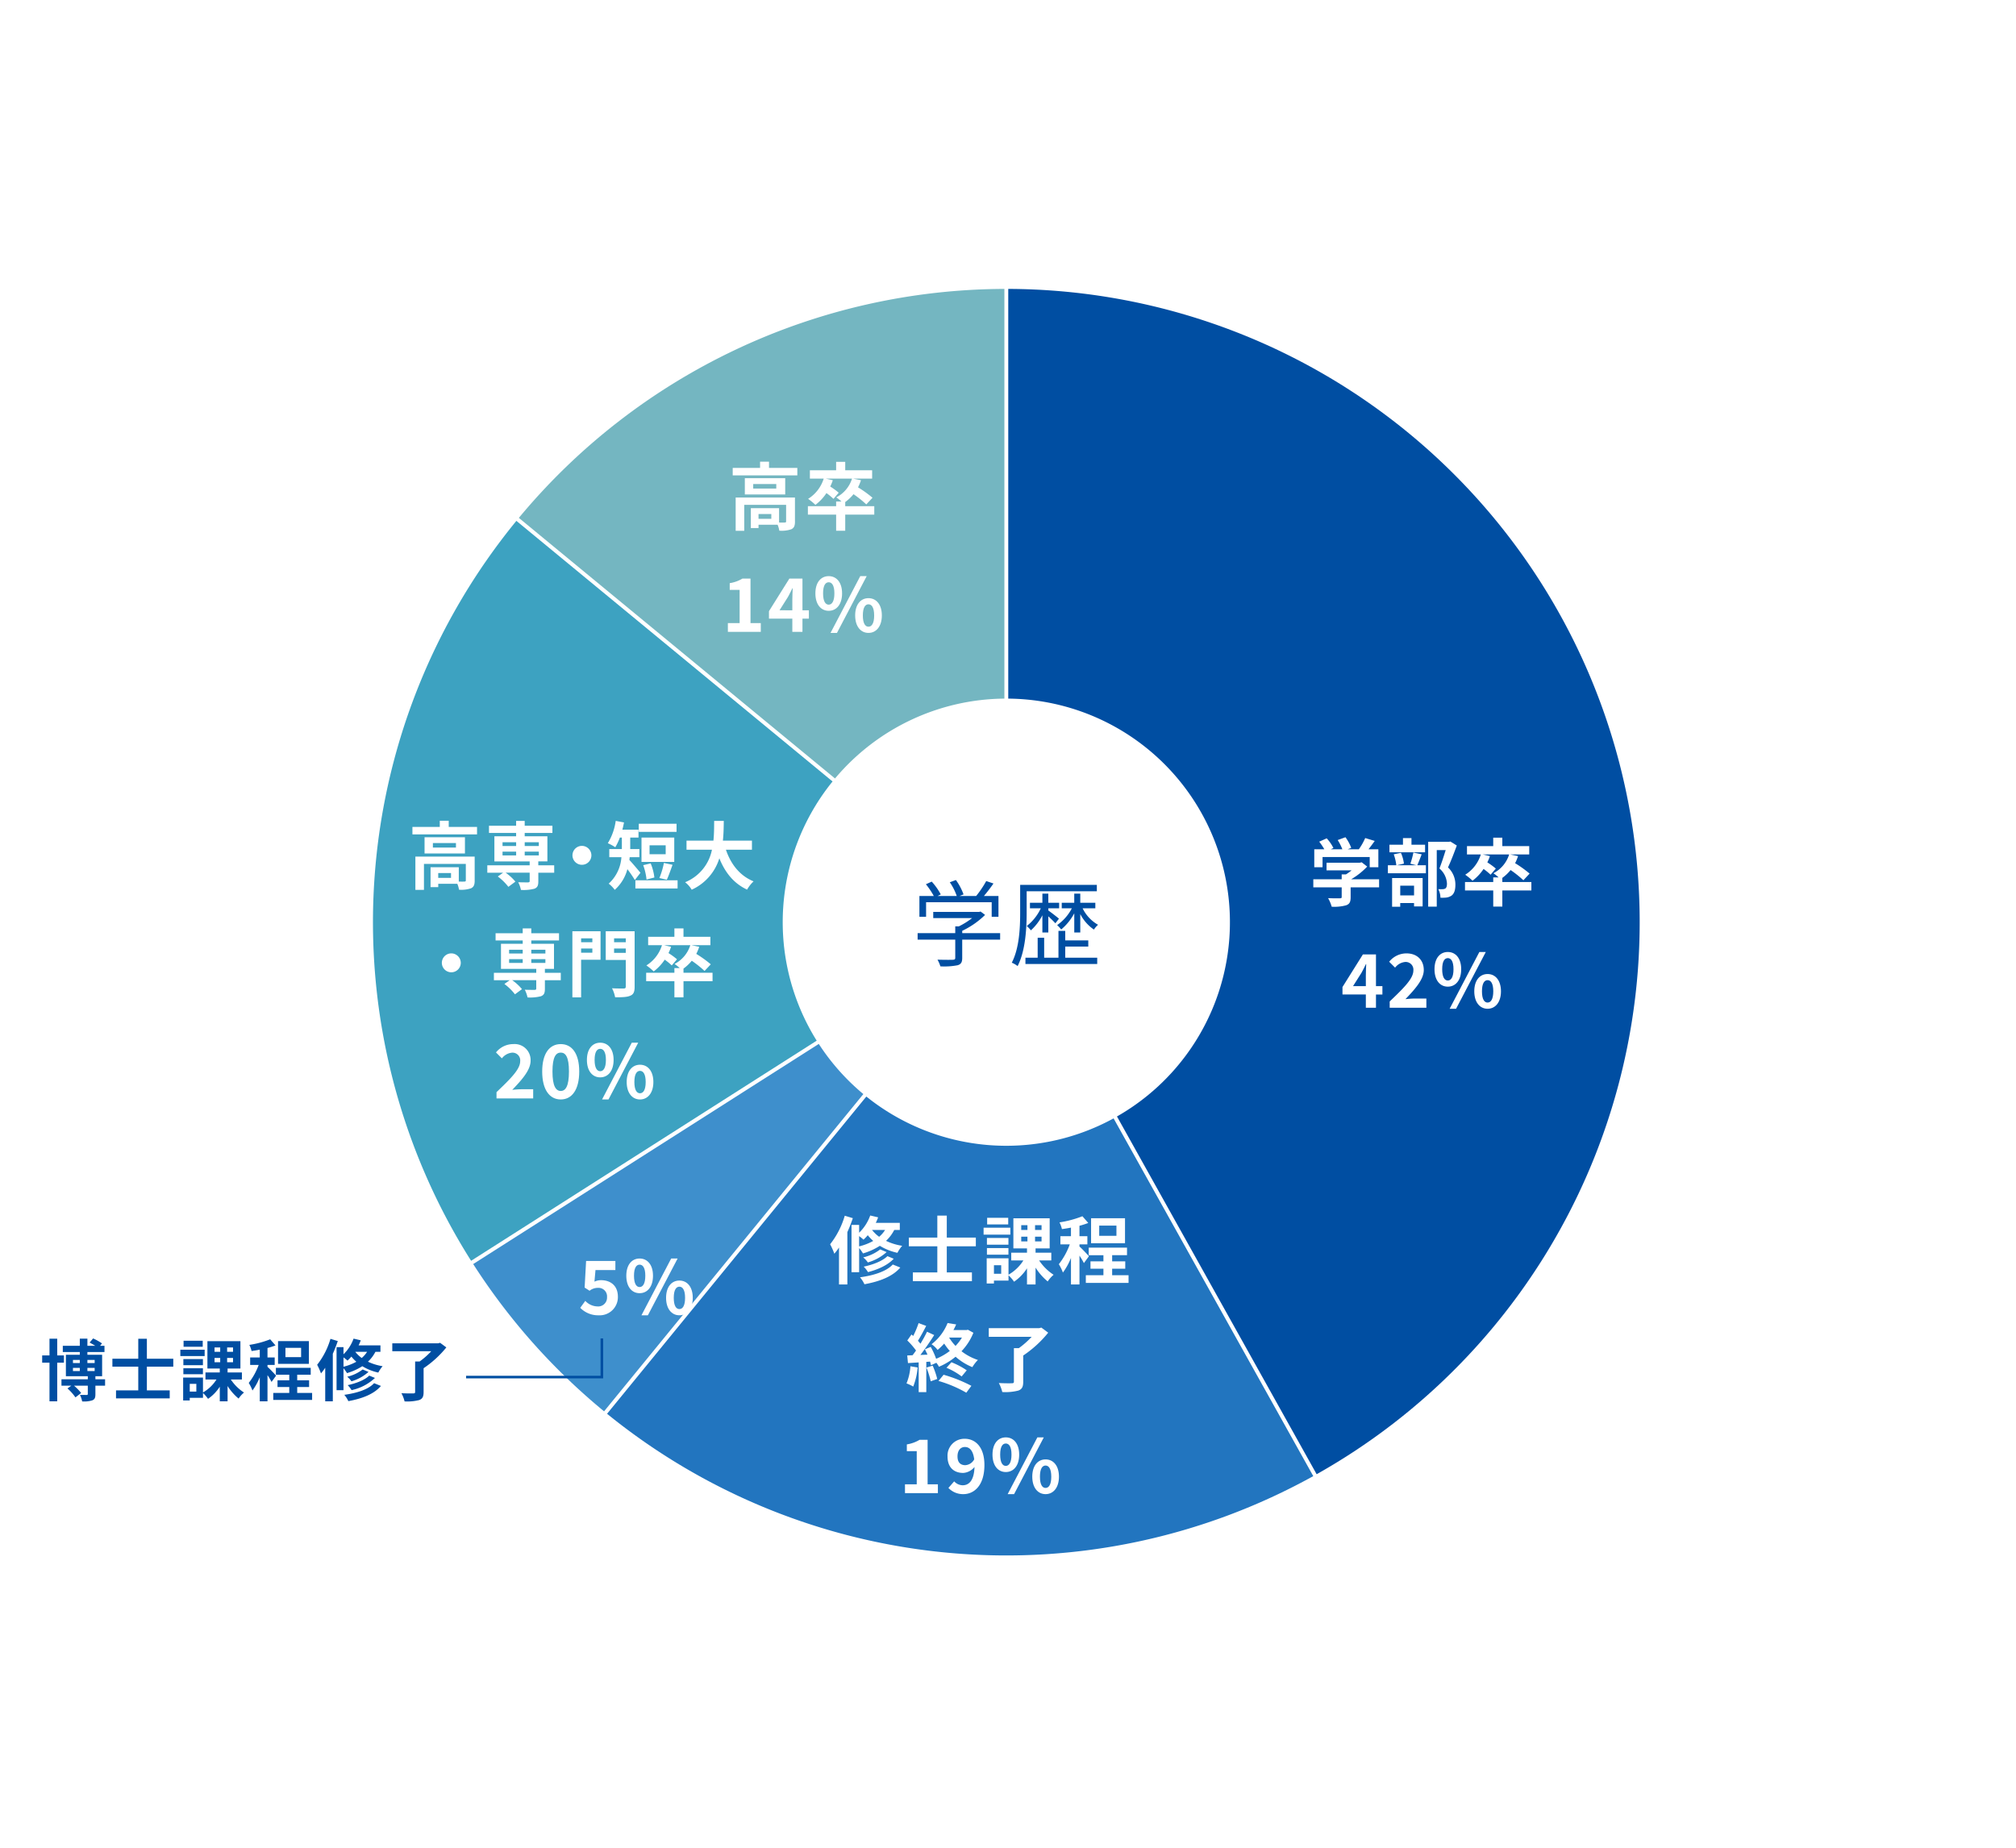 <svg id="レイヤー_1" data-name="レイヤー 1" xmlns="http://www.w3.org/2000/svg" width="600" height="550" viewBox="0 0 600 550">
  <g id="グループ_210" data-name="グループ 210">
    <rect id="長方形_48" data-name="長方形 48" width="600" height="550" fill="#fff"/>
    <g id="Ring_Chart15" data-name="Ring Chart15" transform="translate(-0.008 -0.001)">
      <path id="パス_1238" data-name="パス 1238" d="M.576-188.5A188.5,188.5,0,0,1,182.428-47.457a188.5,188.5,0,0,1-90.07,211.78L32.932,57.831A66.55,66.55,0,0,0,64.406-16.755,66.55,66.55,0,0,0,.576-66.548Z" transform="translate(299.509 274.5)" fill="#004ea2"/>
      <path id="パス_1239" data-name="パス 1239" d="M91.352,164.885A188.5,188.5,0,0,1-118.827,146.33L-41.662,51.9a66.55,66.55,0,0,0,73.587,6.5Z" transform="translate(299.509 274.5)" fill="#2275bf"/>
      <path id="パス_1240" data-name="パス 1240" d="M-119.719,145.6a188.5,188.5,0,0,1-38.952-43.837L-55.817,36.241A66.55,66.55,0,0,0-42.554,51.167Z" transform="translate(299.509 274.5)" fill="#3e8fcc"/>
      <path id="パス_1241" data-name="パス 1241" d="M-159.29,100.792a188.5,188.5,0,0,1,13.475-220.25l94.1,77.572a66.55,66.55,0,0,0-4.72,77.155Z" transform="translate(299.509 274.5)" fill="#3da2c1"/>
      <path id="パス_1242" data-name="パス 1242" d="M-145.082-120.347A188.5,188.5,0,0,1-.576-188.5V-66.548A66.55,66.55,0,0,0-50.983-42.775Z" transform="translate(299.509 274.5)" fill="#74b6c1"/>
    </g>
    <g id="グループ_206" data-name="グループ 206" transform="translate(-0.299 -0.322)">
      <circle id="楕円形_15" data-name="楕円形 15" cx="66" cy="66" r="66" transform="translate(234 209)" fill="#fff"/>
      <g id="グループ_200" data-name="グループ 200">
        <path id="パス_1184" data-name="パス 1184" d="M297.956,280.017H286.672v5.46c0,1.232-.336,1.848-1.344,2.156a20.821,20.821,0,0,1-5.152.336,8.93,8.93,0,0,0-.867-1.988c2.128.056,4.031.056,4.564.028.588-.028.728-.168.728-.588v-5.4H273.4v-1.932h11.2v-2.016h1.063a23.416,23.416,0,0,0,3.948-2.464H278.049v-1.848h13.664l.42-.112,1.344,1.008a25.013,25.013,0,0,1-6.8,4.732v.7h11.284Zm-22.036-6.8h-1.987v-6.188h4.284a23.2,23.2,0,0,0-2.353-3.5l1.736-.784a18.789,18.789,0,0,1,2.688,3.808l-.953.476h5.713a16.557,16.557,0,0,0-2.072-4.088l1.82-.672a17.3,17.3,0,0,1,2.268,4.284l-1.2.476h4.956a30.223,30.223,0,0,0,3-4.452l2.156.728c-.869,1.26-1.9,2.6-2.856,3.724h4.34v6.188h-2.016v-4.34H275.92Z" fill="#004ea2"/>
        <path id="パス_1185" data-name="パス 1185" d="M305.852,271.953c0,4.62-.336,11.34-2.688,15.932a7.42,7.42,0,0,0-1.735-1.008c2.269-4.4,2.491-10.528,2.491-14.924v-8.232h22.82v1.9H305.852Zm11.479,13.44h9.521v1.876H305.488v-1.876h3.641v-5.936h1.932v5.936h4.256v-7.98h2.016v2.828h6.86v1.848h-6.86v3.3Zm-6.8-7.5v-5.124a15.829,15.829,0,0,1-3.416,4.48,8.937,8.937,0,0,0-1.231-1.288,14.347,14.347,0,0,0,4.172-5.264h-3.221v-1.652h3.7v-2.716h1.765v2.716h3.22v1.652h-3.22v.644c.783.532,2.688,2.016,3.164,2.436l-1.064,1.372c-.42-.476-1.316-1.344-2.1-2.072v4.816Zm9.492,0v-5.712a16.38,16.38,0,0,1-3.892,4.816,10.57,10.57,0,0,0-1.205-1.316,13.692,13.692,0,0,0,4.369-4.984h-3v-1.652h3.724v-2.716h1.792v2.716h4.48v1.652h-3.78a11.312,11.312,0,0,0,4.592,4.9,6.634,6.634,0,0,0-1.231,1.428,12.433,12.433,0,0,1-4.061-4.62v5.488Z" fill="#004ea2"/>
      </g>
      <g id="グループ_201" data-name="グループ 201">
        <path id="パス_1186" data-name="パス 1186" d="M410.748,264.454h-8.472v2.926c0,1.364-.286,2.046-1.364,2.42a13.339,13.339,0,0,1-4.269.418,11.642,11.642,0,0,0-1.078-2.553c1.408.066,3.037.066,3.477.044.462,0,.572-.088.572-.4v-2.86h-8.449v-2.4h8.449V260.6h1.254a14.9,14.9,0,0,0,1.694-1.21H395.1v-2.267h9.88l.571-.132,1.65,1.276a21.3,21.3,0,0,1-4.774,3.784h8.317Zm-16.833-5.985h-2.464v-5.347h2.992a18.43,18.43,0,0,0-1.519-2.267l2.223-.99a11.955,11.955,0,0,1,2,2.882l-.792.374h3.455a15.379,15.379,0,0,0-1.387-2.75l2.311-.836a12.9,12.9,0,0,1,1.717,3.168l-1.057.418h3.322a18.364,18.364,0,0,0,1.893-3.345l2.838.858c-.594.836-1.254,1.716-1.848,2.486h2.926v5.347h-2.574v-3.036H393.915Z" fill="#fff"/>
        <path id="パス_1187" data-name="パス 1187" d="M423.418,254.619c-.462,1.21-.925,2.4-1.3,3.256h2.553v2.376h-11.31v-2.376h2.508a13.851,13.851,0,0,0-.77-3.256l2.134-.44a11.048,11.048,0,0,1,.9,3.212l-2.068.484h5.765l-1.782-.462a23.007,23.007,0,0,0,.9-3.322l2.465.528Zm1.012-.594H413.824v-2.267h4.026V249.8h2.53v1.958h4.049v2.267Zm-9.813,7.657H423.7v8.449h-2.553v-1.012h-4.114v1.1h-2.421Zm2.421,2.267v2.9h4.114v-2.9ZM433.869,252c-.771,2.112-1.738,4.643-2.618,6.513a7.025,7.025,0,0,1,2.2,5.149c0,1.606-.353,2.684-1.188,3.278a3.7,3.7,0,0,1-1.5.55,11.4,11.4,0,0,1-1.76.044,5.834,5.834,0,0,0-.639-2.552A12.194,12.194,0,0,0,429.6,265a1.859,1.859,0,0,0,.814-.176c.4-.242.527-.748.527-1.5a6.318,6.318,0,0,0-2.244-4.489c.639-1.562,1.343-3.807,1.87-5.479h-2.662V270.2h-2.553V250.9h6.205l.4-.088L433.869,252Z" fill="#fff"/>
        <path id="パス_1188" data-name="パス 1188" d="M456.067,265.379h-8.646v4.8h-2.707v-4.8h-8.405v-2.508h8.405v-1.386H446.3a12.522,12.522,0,0,0-1.541-1.232,9.45,9.45,0,0,0,4.688-5.589h-7.812l2.09.484a13.954,13.954,0,0,1-.77,1.87,21.8,21.8,0,0,1,2.53,1.848l-1.562,1.826a17.827,17.827,0,0,0-2.09-1.716,14.323,14.323,0,0,1-3.278,3.5,17.856,17.856,0,0,0-2.179-1.783,10.917,10.917,0,0,0,4.643-6.029H436.9v-2.486h7.811v-2.508h2.707v2.508h8.009v2.486h-5.655l2.333.484a15.2,15.2,0,0,1-.88,2.112,34.41,34.41,0,0,1,4.313,3.1l-1.849,1.98a31.848,31.848,0,0,0-3.807-3.037,12.962,12.962,0,0,1-2.464,2.333v1.232h8.646Z" fill="#fff"/>
        <path id="パス_1189" data-name="パス 1189" d="M406.8,296.345h-6.953v-2.223l6.073-9.7h3.895v9.439h1.914v2.486h-1.914v3.938H406.8Zm0-2.486V290.69c0-.946.065-2.442.109-3.389h-.088c-.4.858-.836,1.672-1.3,2.552l-2.53,4Z" fill="#fff"/>
        <path id="パス_1190" data-name="パス 1190" d="M413.9,298.413c4.247-4.049,7.041-6.821,7.041-9.175a2.294,2.294,0,0,0-2.442-2.575,4.288,4.288,0,0,0-2.992,1.694l-1.761-1.76a6.559,6.559,0,0,1,5.171-2.486c3.081,0,5.127,1.958,5.127,4.951,0,2.772-2.553,5.633-5.457,8.669.814-.088,1.893-.176,2.663-.176h3.564v2.729H413.9v-1.87Z" fill="#fff"/>
        <path id="パス_1191" data-name="パス 1191" d="M427.234,288.819c0-3.256,1.628-5.126,3.96-5.126s3.983,1.87,3.983,5.126c0,3.279-1.65,5.193-3.983,5.193S427.234,292.1,427.234,288.819Zm5.654,0c0-2.4-.748-3.3-1.694-3.3s-1.672.9-1.672,3.3.727,3.367,1.672,3.367S432.888,291.217,432.888,288.819Zm7.7-5.126H442.5l-8.845,16.9h-1.914ZM439.072,295.4c0-3.278,1.649-5.148,3.96-5.148s3.982,1.87,3.982,5.148c0,3.256-1.672,5.193-3.982,5.193S439.072,298.654,439.072,295.4Zm5.654,0c0-2.4-.748-3.322-1.694-3.322s-1.672.924-1.672,3.322.726,3.345,1.672,3.345S444.726,297.8,444.726,295.4Z" fill="#fff"/>
      </g>
      <g id="グループ_202" data-name="グループ 202">
        <path id="パス_1192" data-name="パス 1192" d="M254.118,362.921c-.462,1.364-1.013,2.794-1.628,4.159v15.578H250v-11a17.565,17.565,0,0,1-1.387,1.848,20.564,20.564,0,0,0-1.254-2.816,24.916,24.916,0,0,0,4.356-8.493l2.4.726Zm12.321,3.521A11.918,11.918,0,0,1,264,369.676a17.061,17.061,0,0,0,4.8,1.475,10.484,10.484,0,0,0-1.408,2.09,16.617,16.617,0,0,1-5.237-2.09,18.974,18.974,0,0,1-5.017,2.266,9.6,9.6,0,0,0-1.145-1.584v7.173h-2.266V364.923h2.266v2.333a13.381,13.381,0,0,0,3.3-5.127l2.354.55a15.4,15.4,0,0,1-.7,1.65h7.15v2.112h-1.65Zm-10.451,4.885a16.717,16.717,0,0,0,4.2-1.628A14.611,14.611,0,0,1,258.562,368a12.274,12.274,0,0,1-1.275,1.32,12.721,12.721,0,0,0-1.3-1.057Zm12.256,6.293c-2.288,2.685-6.183,4.159-10.672,4.973a9.1,9.1,0,0,0-1.32-2.068c4.049-.55,7.855-1.738,9.748-3.807l2.244.9Zm-4.07-4.6a14.238,14.238,0,0,1-5.589,3.081,6.793,6.793,0,0,0-1.386-1.5,13.2,13.2,0,0,0,5.061-2.376Zm2.112,1.98c-1.738,1.892-4.665,3.212-7.657,3.982a8.015,8.015,0,0,0-1.276-1.628c2.751-.572,5.61-1.672,7.063-3.125Zm-6.447-8.56a10.361,10.361,0,0,0,2.112,2.024,8.551,8.551,0,0,0,1.76-2.024Z" fill="#fff"/>
        <path id="パス_1193" data-name="パス 1193" d="M282.081,371.3v7.767h7.481v2.619h-17.58v-2.619h7.282V371.3h-8.472v-2.6h8.472v-6.535h2.816v6.535h8.647v2.6h-8.647Z" fill="#fff"/>
        <path id="パス_1194" data-name="パス 1194" d="M301,367.827h-7.965v-2.068H301Zm8.56,7.679a15.019,15.019,0,0,0,4.313,4.269,9.494,9.494,0,0,0-1.761,1.98,17.151,17.151,0,0,1-3.607-4.115v5.017h-2.553v-4.8a13.9,13.9,0,0,1-3.851,3.982,11.19,11.19,0,0,0-1.65-1.914v1.584h-4.335v.858h-2.156v-7.5h6.491v4.885a12.741,12.741,0,0,0,4.423-4.247h-3.609V373.2h4.688V371.92H301.9v-8.956h10.8v8.956h-4.2V373.2h4.686v2.311Zm-9.132-4.687h-6.4v-2h6.4Zm-6.4,1.012h6.4v1.958h-6.4Zm6.337-7.041h-6.271v-1.98h6.271Zm-2.091,12.146h-2.156v2.53h2.156Zm5.963-10.5h1.849v-1.43h-1.849Zm0,3.411h1.849v-1.408h-1.849Zm6.051-4.841H308.35v1.43h1.936Zm0,3.433H308.35v1.408h1.936Z" fill="#fff"/>
        <path id="パス_1195" data-name="パス 1195" d="M322.89,376.3a19.352,19.352,0,0,0-1.32-2.222v8.581h-2.53v-7.9a19.537,19.537,0,0,1-2.4,4.356,13.006,13.006,0,0,0-1.21-2.486,21.5,21.5,0,0,0,3.256-5.9h-2.794V368.29h3.146v-2.553c-.925.176-1.827.33-2.685.44a9,9,0,0,0-.727-2,31.449,31.449,0,0,0,6.821-1.826l1.738,2a22.938,22.938,0,0,1-2.618.836v3.1h2.354v2.442H321.57v.638c.594.484,2.4,2.4,2.816,2.883Zm13.289,3.609V382.2H323.462v-2.288H328.7v-1.937h-3.851v-2.2H328.7v-1.826H324.32V371.7h11.4v2.245h-4.424v1.826h3.9v2.2h-3.9v1.937h4.885Zm-1.056-9.528h-10.1v-7.437h10.1Zm-2.552-5.236h-5.127v3.036h5.127Z" fill="#fff"/>
        <path id="パス_1196" data-name="パス 1196" d="M273.412,407.375a20.38,20.38,0,0,1-1.32,5.677,12.98,12.98,0,0,0-2-.946,16,16,0,0,0,1.166-5.1ZM290,397.033a17.252,17.252,0,0,1-3.543,5.5,16.313,16.313,0,0,0,4.885,2.6,10.923,10.923,0,0,0-1.65,2.134,17.107,17.107,0,0,1-4.994-3.1,19.968,19.968,0,0,1-4.951,2.992,6.66,6.66,0,0,0-.77-1.188l-1.606.726c-.065-.308-.154-.682-.265-1.078l-1.121.088v9h-2.268v-8.846l-3.189.2-.221-2.267,1.584-.066c.33-.418.683-.9,1.035-1.408a21.689,21.689,0,0,0-2.6-2.992l1.254-1.782c.154.132.33.286.507.44a27.986,27.986,0,0,0,1.605-3.829l2.267.836c-.792,1.5-1.673,3.19-2.464,4.422.285.308.527.616.748.88a39.807,39.807,0,0,0,1.957-3.565l2.135.99c-1.21,1.915-2.729,4.137-4.114,5.919l2.112-.088c-.242-.55-.506-1.1-.77-1.584l1.738-.726a22.078,22.078,0,0,1,1.605,3.542,17.766,17.766,0,0,0,4.07-2.332,18.141,18.141,0,0,1-1.672-2.2,17.728,17.728,0,0,1-1.959,1.893,7.3,7.3,0,0,0-1.8-1.694,15,15,0,0,0,4.774-6.315l2.553.418c-.242.55-.506,1.122-.814,1.672h3.917l.4-.088Zm-12.124,9.792a24.308,24.308,0,0,1,1.364,3.96l-1.936.7a26.185,26.185,0,0,0-1.277-4.092Zm3.257,2.707a43.517,43.517,0,0,1,8.273,3.3l-1.519,2.046a36.706,36.706,0,0,0-8.273-3.5Zm2.332-3.719a22.586,22.586,0,0,1,4.555,2.4l-1.518,1.826a19.925,19.925,0,0,0-4.512-2.574Zm-.7-7.349a15.278,15.278,0,0,0,1.915,2.486,13.681,13.681,0,0,0,1.914-2.486Z" fill="#fff"/>
        <path id="パス_1197" data-name="パス 1197" d="M312.265,397.011a33.7,33.7,0,0,1-7.437,6.8v7.811c0,1.518-.374,2.222-1.452,2.618a15.466,15.466,0,0,1-4.775.44A11.129,11.129,0,0,0,297.568,412c1.539.088,3.344.088,3.85.066.484,0,.639-.11.639-.484V401.61h1.475a25.289,25.289,0,0,0,3.807-3.366H294.575v-2.575h15.007l.638-.176,2.046,1.518Z" fill="#fff"/>
        <path id="パス_1198" data-name="パス 1198" d="M269.638,442.147h3.5v-9.88h-2.947v-2a10.556,10.556,0,0,0,3.783-1.364h2.4v13.246h3.059v2.618h-9.791Z" fill="#fff"/>
        <path id="パス_1200" data-name="パス 1200" d="M295.686,433.3c0-3.256,1.628-5.126,3.96-5.126s3.983,1.87,3.983,5.126c0,3.279-1.65,5.193-3.983,5.193S295.686,436.581,295.686,433.3Zm5.655,0c0-2.4-.748-3.3-1.7-3.3s-1.672.9-1.672,3.3.727,3.367,1.672,3.367S301.341,435.7,301.341,433.3Zm7.7-5.126h1.914l-8.846,16.9H300.2Zm-1.519,11.706c0-3.278,1.649-5.148,3.96-5.148s3.982,1.87,3.982,5.148c0,3.256-1.672,5.193-3.982,5.193S307.524,443.137,307.524,439.881Zm5.655,0c0-2.4-.748-3.322-1.7-3.322s-1.672.924-1.672,3.322.727,3.345,1.672,3.345S313.179,442.28,313.179,439.881Z" fill="#fff"/>
        <path id="パス_1243" data-name="パス 1243" d="M468.075,74.193l1.716-1.958A3.511,3.511,0,0,0,472.3,73.4c1.871,0,3.411-1.364,3.542-5.456a4.678,4.678,0,0,1-3.344,1.782c-2.728,0-4.686-1.584-4.686-4.907a5.016,5.016,0,0,1,5.126-5.259c3.081,0,5.854,2.354,5.854,7.811,0,6.05-3.015,8.669-6.293,8.669a6,6,0,0,1-4.422-1.849Zm5.038-6.777a3.207,3.207,0,0,0,2.64-1.738c-.329-2.662-1.43-3.674-2.771-3.674-1.211,0-2.2.924-2.2,2.816,0,1.782.9,2.6,2.331,2.6Z" transform="translate(-185.511 369.032)" fill="#fff"/>
      </g>
      <g id="グループ_203" data-name="グループ 203">
        <path id="パス_1201" data-name="パス 1201" d="M172.993,389.611l1.5-2.068a5.061,5.061,0,0,0,3.586,1.65,2.629,2.629,0,0,0,2.883-2.772,2.543,2.543,0,0,0-2.751-2.75,3.9,3.9,0,0,0-2.442.858l-1.474-.946.44-7.921h8.713v2.707h-5.919l-.308,3.454a4.558,4.558,0,0,1,1.958-.44c2.729,0,5.017,1.541,5.017,4.929a5.416,5.416,0,0,1-5.7,5.523A7.42,7.42,0,0,1,172.993,389.611Z" fill="#fff"/>
        <path id="パス_1202" data-name="パス 1202" d="M186.7,380.061c0-3.256,1.629-5.126,3.961-5.126s3.982,1.87,3.982,5.126c0,3.279-1.65,5.193-3.982,5.193S186.7,383.34,186.7,380.061Zm5.655,0c0-2.4-.748-3.3-1.694-3.3s-1.673.9-1.673,3.3.727,3.367,1.673,3.367S192.353,382.459,192.353,380.061Zm7.7-5.126h1.914l-8.846,16.9h-1.914Zm-1.519,11.706c0-3.278,1.65-5.148,3.961-5.148s3.982,1.87,3.982,5.148c0,3.256-1.673,5.193-3.982,5.193S198.536,389.9,198.536,386.64Zm5.655,0c0-2.4-.748-3.322-1.694-3.322s-1.673.924-1.673,3.322.727,3.345,1.673,3.345S204.191,389.039,204.191,386.64Z" fill="#fff"/>
      </g>
      <g id="グループ_204" data-name="グループ 204">
        <path id="パス_1203" data-name="パス 1203" d="M142.275,246.472v2.223h-19.23v-2.223h8.141v-1.849h2.663v1.849h8.427Zm-.7,15.952c0,1.21-.242,1.914-1.1,2.311a8.788,8.788,0,0,1-3.564.418,7.4,7.4,0,0,0-.506-1.761h-5.677v.99h-2.288v-5.919h8.405v4.269c.748.022,1.43.022,1.672,0,.33-.021.418-.088.418-.352v-4.906H126.477V265.2h-2.553v-9.9h17.646v7.129Zm-2.9-12.893v4.841H126.653v-4.841ZM136,251.269h-6.865v1.342H136ZM134.53,260.2h-3.807v1.431h3.807Z" fill="#fff"/>
        <path id="パス_1204" data-name="パス 1204" d="M165.244,260.093h-4.731v2.574c0,1.254-.264,1.849-1.187,2.2a12.943,12.943,0,0,1-3.983.353,8.875,8.875,0,0,0-.813-2.289c1.166.044,2.552.044,2.926.044.353-.021.484-.109.484-.4v-2.486h-7.151a15.132,15.132,0,0,1,2.905,2.662L151.6,264.3a16.141,16.141,0,0,0-3.146-3.08l1.584-1.122h-4.708v-2.2h12.607v-1.167h-10.5v-7.48h6.469v-.99h-8.075V246.12h8.075v-1.452h2.553v1.452h8.251v2.135h-8.251v.99h6.755v7.48h-2.707v1.167h4.731Zm-15.381-7.943h4.049v-1.122h-4.049Zm0,2.794h4.049v-1.122h-4.049Zm6.6-3.916v1.122h4.2v-1.122Zm4.2,2.794h-4.2v1.122h4.2Z" fill="#fff"/>
        <path id="パス_1205" data-name="パス 1205" d="M176.308,254.922a2.816,2.816,0,1,1-2.816-2.816A2.836,2.836,0,0,1,176.308,254.922Z" fill="#fff"/>
        <path id="パス_1206" data-name="パス 1206" d="M189.243,262.27a36.193,36.193,0,0,0-2.222-3.234,12.517,12.517,0,0,1-3.763,6.161,9.02,9.02,0,0,0-1.8-1.849,11.65,11.65,0,0,0,3.785-7.877h-3.608v-2.42h3.74V249.64h-.594a17.794,17.794,0,0,1-1.364,2.883,13.6,13.6,0,0,0-2.223-1.21,17.278,17.278,0,0,0,2.354-6.646l2.464.462c-.132.727-.308,1.453-.483,2.157h4.8v2.354h-2.464v3.411h2.729v2.42H187.7c-.021.286-.044.55-.088.836.88.9,2.816,3.234,3.3,3.807Zm12.718.088v2.421H189.4v-2.421Zm-.308-14.412H190.41v-2.42h11.243Zm-.682,8.934h-9.748V249.64h9.748Zm-8.252,5.237a17.873,17.873,0,0,0-.99-4.269l2.223-.528a15.505,15.505,0,0,1,1.1,4.2Zm5.7-10.187h-4.8v2.662h4.8Zm-1.87,9.747a24.2,24.2,0,0,0,1.342-4.488l2.574.55c-.594,1.606-1.187,3.366-1.716,4.444Z" fill="#fff"/>
        <path id="パス_1207" data-name="パス 1207" d="M216.348,253.25c1.452,4.29,4.114,7.745,8.229,9.417a10.516,10.516,0,0,0-1.936,2.464c-3.982-1.87-6.535-5.082-8.252-9.329a15.143,15.143,0,0,1-8.229,9.352,7.752,7.752,0,0,0-1.959-2.223,13.188,13.188,0,0,0,7.987-9.681H204.62v-2.707h8.009c.22-2.068.2-4.07.22-5.875h2.86c-.021,1.8-.044,3.829-.264,5.875h8.647v2.707Z" fill="#fff"/>
        <path id="パス_1208" data-name="パス 1208" d="M137.434,286.922a2.816,2.816,0,1,1-2.816-2.816A2.836,2.836,0,0,1,137.434,286.922Z" fill="#fff"/>
        <path id="パス_1209" data-name="パス 1209" d="M167.2,292.093h-4.731v2.574c0,1.254-.264,1.849-1.187,2.2a12.943,12.943,0,0,1-3.983.353,8.875,8.875,0,0,0-.813-2.289c1.166.044,2.552.044,2.926.044.353-.021.484-.109.484-.4v-2.486h-7.151a15.132,15.132,0,0,1,2.905,2.662l-2.091,1.54a16.141,16.141,0,0,0-3.146-3.08L152,292.093h-4.708v-2.2H159.9v-1.167H149.4v-7.48h6.469v-.99h-8.075V278.12h8.075v-1.452h2.553v1.452h8.251v2.135h-8.251v.99h6.755v7.48h-2.707v1.167H167.2Zm-15.381-7.943h4.049v-1.122h-4.049Zm0,2.794h4.049v-1.122h-4.049Zm6.6-3.916v1.122h4.2v-1.122Zm4.2,2.794h-4.2v1.122h4.2Z" fill="#fff"/>
        <path id="パス_1210" data-name="パス 1210" d="M179.036,286h-5.787v11.2h-2.6V277.526h8.384V286Zm-5.787-6.359v1.145h3.345v-1.145Zm3.345,4.269v-1.254h-3.345v1.254Zm12.586,10.121c0,1.5-.309,2.267-1.276,2.663-.946.439-2.4.483-4.533.483a9.447,9.447,0,0,0-.924-2.684c1.387.088,3.015.065,3.477.065s.616-.153.616-.572v-7.921h-5.963v-8.537h8.6v16.5Zm-6.117-14.39v1.145h3.477v-1.145Zm3.477,4.313v-1.3h-3.477v1.3Z" fill="#fff"/>
        <path id="パス_1211" data-name="パス 1211" d="M212.367,292.379h-8.646v4.8h-2.707v-4.8h-8.405V289.87h8.405v-1.386H202.6a12.476,12.476,0,0,0-1.541-1.232,9.452,9.452,0,0,0,4.688-5.589h-7.812l2.09.484a13.981,13.981,0,0,1-.77,1.87,21.745,21.745,0,0,1,2.53,1.848l-1.562,1.826a17.827,17.827,0,0,0-2.09-1.716,14.326,14.326,0,0,1-3.278,3.5,17.9,17.9,0,0,0-2.179-1.783,10.914,10.914,0,0,0,4.643-6.028H193.2v-2.486h7.811v-2.509h2.707v2.509h8.009v2.486h-5.655l2.333.484a15.2,15.2,0,0,1-.88,2.112,34.36,34.36,0,0,1,4.313,3.1l-1.849,1.979a31.8,31.8,0,0,0-3.807-3.036,12.944,12.944,0,0,1-2.464,2.332v1.232h8.646Z" fill="#fff"/>
        <path id="パス_1212" data-name="パス 1212" d="M148.07,325.413c4.246-4.049,7.041-6.821,7.041-9.176a2.294,2.294,0,0,0-2.442-2.574,4.29,4.29,0,0,0-2.993,1.694l-1.76-1.761a6.559,6.559,0,0,1,5.171-2.486,4.749,4.749,0,0,1,5.126,4.951c0,2.772-2.552,5.633-5.456,8.669.813-.088,1.892-.176,2.662-.176h3.564v2.729H148.07v-1.87Z" fill="#fff"/>
        <path id="パス_1213" data-name="パス 1213" d="M161.666,319.273c0-5.368,2.178-8.163,5.522-8.163s5.5,2.816,5.5,8.163c0,5.392-2.156,8.317-5.5,8.317S161.666,324.665,161.666,319.273Zm7.965,0c0-4.4-1.034-5.633-2.442-5.633s-2.465,1.232-2.465,5.633c0,4.423,1.057,5.787,2.465,5.787S169.631,323.7,169.631,319.273Z" fill="#fff"/>
        <path id="パス_1214" data-name="パス 1214" d="M174.975,315.819c0-3.257,1.628-5.127,3.96-5.127s3.983,1.87,3.983,5.127c0,3.278-1.65,5.192-3.983,5.192S174.975,319.1,174.975,315.819Zm5.654,0c0-2.4-.748-3.3-1.694-3.3s-1.672.9-1.672,3.3.727,3.366,1.672,3.366S180.629,318.217,180.629,315.819Zm7.7-5.127h1.914l-8.845,16.9h-1.914ZM186.813,322.4c0-3.278,1.649-5.148,3.96-5.148s3.982,1.87,3.982,5.148c0,3.256-1.672,5.192-3.982,5.192S186.813,325.654,186.813,322.4Zm5.654,0c0-2.4-.748-3.322-1.694-3.322S189.1,320,189.1,322.4s.726,3.345,1.672,3.345S192.467,324.8,192.467,322.4Z" fill="#fff"/>
      </g>
      <g id="グループ_205" data-name="グループ 205">
        <path id="パス_1215" data-name="パス 1215" d="M237.6,139.6v2.223H218.368V139.6h8.142v-1.848h2.662V139.6H237.6Zm-.7,15.953c0,1.21-.242,1.914-1.1,2.31a8.785,8.785,0,0,1-3.564.418,7.437,7.437,0,0,0-.506-1.76h-5.677v.99h-2.289v-5.919h8.405v4.269c.748.022,1.431.022,1.673,0,.33-.022.418-.088.418-.352V150.6H221.8v7.723h-2.553v-9.9h17.647v7.129Zm-2.905-12.894v4.841H221.976v-4.841Zm-2.662,1.738h-6.865v1.342h6.865Zm-1.474,8.933h-3.807v1.43h3.807Z" fill="#fff"/>
        <path id="パス_1216" data-name="パス 1216" d="M260.5,153.5h-8.646v4.8h-2.707v-4.8h-8.405v-2.508h8.405v-1.386h1.585a12.522,12.522,0,0,0-1.541-1.232,9.45,9.45,0,0,0,4.688-5.589h-7.812l2.09.484a13.954,13.954,0,0,1-.77,1.87,21.8,21.8,0,0,1,2.53,1.848l-1.562,1.826a17.827,17.827,0,0,0-2.09-1.716,14.323,14.323,0,0,1-3.278,3.5,17.856,17.856,0,0,0-2.179-1.783,10.917,10.917,0,0,0,4.643-6.029h-4.114V140.3h7.811v-2.508h2.707V140.3h8.009v2.486h-5.655l2.333.484a15.2,15.2,0,0,1-.88,2.112,34.41,34.41,0,0,1,4.313,3.1l-1.849,1.98a31.848,31.848,0,0,0-3.807-3.037,12.962,12.962,0,0,1-2.464,2.333v1.232H260.5Z" fill="#fff"/>
        <path id="パス_1217" data-name="パス 1217" d="M216.927,185.787h3.5v-9.88h-2.948v-2a10.561,10.561,0,0,0,3.784-1.364h2.4v13.246h3.059v2.618h-9.792Z" fill="#fff"/>
        <path id="パス_1218" data-name="パス 1218" d="M236.112,184.467h-6.953v-2.223l6.073-9.7h3.895v9.439h1.914v2.486h-1.914v3.938h-3.015Zm0-2.486v-3.168c0-.946.066-2.442.11-3.389h-.088c-.4.858-.836,1.672-1.3,2.552l-2.53,4Z" fill="#fff"/>
        <path id="パス_1219" data-name="パス 1219" d="M242.975,176.942c0-3.256,1.628-5.126,3.96-5.126s3.983,1.87,3.983,5.126c0,3.279-1.65,5.193-3.983,5.193S242.975,180.221,242.975,176.942Zm5.654,0c0-2.4-.748-3.3-1.694-3.3s-1.672.9-1.672,3.3.727,3.367,1.672,3.367S248.629,179.34,248.629,176.942Zm7.7-5.126h1.914l-8.845,16.9h-1.914l8.845-16.9Zm-1.518,11.706c0-3.278,1.649-5.148,3.96-5.148s3.982,1.87,3.982,5.148c0,3.256-1.672,5.193-3.982,5.193S254.813,186.777,254.813,183.521Zm5.654,0c0-2.4-.748-3.322-1.694-3.322s-1.672.924-1.672,3.322.726,3.345,1.672,3.345S260.467,185.92,260.467,183.521Z" fill="#fff"/>
      </g>
    </g>
    <g id="グループ_208" data-name="グループ 208">
      <path id="パス_1225" data-name="パス 1225" d="M17.031,405.623v11.5h-2.3v-11.5H12.55v-2.16h2.181v-4.981h2.3v4.981h2v2.16Zm14.243,6.842H28.393v2.521c0,1.02-.18,1.54-.92,1.84a7.931,7.931,0,0,1-3.021.32,7.647,7.647,0,0,0-.66-1.94c.82.02,1.721.02,2,.02.261-.02.341-.08.341-.3v-2.46h-4.1a15.2,15.2,0,0,1,2.121,2.18l-1.7,1.3a14.79,14.79,0,0,0-2.38-2.661l1.16-.82h-2.94v-1.9h7.842v-.92H19.612v-6.381h4.141v-.82H18.691v-1.86h5.062v-2.121h2.261v2.121h2.32c-.54-.34-1.16-.68-1.66-.96l1.04-1.22a16.156,16.156,0,0,1,2.641,1.48l-.561.7h1.3v1.86H26.013v.82h4.381v6.381h-2v.92h2.881v1.9Zm-9.562-6.742h2.04v-.92h-2.04v.92Zm0,2.38h2.04v-.94h-2.04v.94Zm4.3-3.3v.92h2.16v-.92Zm2.16,2.36h-2.16v.94h2.16Z" fill="#004ea2"/>
      <path id="パス_1226" data-name="パス 1226" d="M43.712,406.8v7.062h6.8v2.381H34.531v-2.381h6.621V406.8h-7.7v-2.36h7.7V398.5h2.561v5.941h7.861v2.36H43.712Z" fill="#004ea2"/>
      <path id="パス_1227" data-name="パス 1227" d="M60.912,403.643H53.67v-1.88h7.241Zm7.781,6.981a13.662,13.662,0,0,0,3.921,3.881,8.6,8.6,0,0,0-1.6,1.8,15.591,15.591,0,0,1-3.281-3.741v4.561h-2.32v-4.361a12.627,12.627,0,0,1-3.5,3.621,10.166,10.166,0,0,0-1.5-1.74v1.44h-3.94v.78H54.51v-6.822h5.9v4.441a11.574,11.574,0,0,0,4.021-3.861h-3.28v-2.1h4.261v-1.16H61.732v-8.142h9.822v8.142H67.733v1.16h4.261v2.1h-3.3Zm-8.3-4.261h-5.82v-1.82h5.82Zm-5.82.92h5.82v1.78h-5.82Zm5.761-6.4h-5.7v-1.8h5.7Zm-1.9,11.042h-1.96v2.3h1.96Zm5.421-9.542h1.681v-1.3H63.852v1.3Zm0,3.1h1.681V404.2H63.852v1.28Zm5.5-4.4h-1.76v1.3h1.76Zm0,3.121h-1.76v1.28h1.76Z" fill="#004ea2"/>
      <path id="パス_1228" data-name="パス 1228" d="M80.812,411.345a17.611,17.611,0,0,0-1.2-2.02v7.8h-2.3v-7.181a17.791,17.791,0,0,1-2.181,3.96,11.742,11.742,0,0,0-1.1-2.26,19.53,19.53,0,0,0,2.961-5.361h-2.54v-2.22h2.86v-2.321c-.841.16-1.66.3-2.44.4a8.264,8.264,0,0,0-.66-1.82,28.607,28.607,0,0,0,6.2-1.661l1.58,1.82a20.862,20.862,0,0,1-2.38.76v2.821h2.14v2.22h-2.14v.58c.54.44,2.18,2.181,2.561,2.621l-1.36,1.86Zm12.082,3.281v2.081H81.331v-2.081h4.761v-1.76h-3.5v-2h3.5V409.2h-3.98v-2.041H92.474V409.2H88.454v1.66h3.54v2h-3.54v1.76h4.44Zm-.96-8.662H82.752V399.2h9.182Zm-2.32-4.761H84.953v2.761h4.661Z" fill="#004ea2"/>
      <path id="パス_1229" data-name="パス 1229" d="M100.532,399.182c-.42,1.24-.921,2.541-1.48,3.781v14.163H96.791v-10a16.11,16.11,0,0,1-1.26,1.68,18.754,18.754,0,0,0-1.141-2.561,22.642,22.642,0,0,0,3.961-7.722l2.181.66Zm11.2,3.2a10.83,10.83,0,0,1-2.221,2.941,15.529,15.529,0,0,0,4.361,1.34,9.6,9.6,0,0,0-1.28,1.9,15.111,15.111,0,0,1-4.761-1.9,17.261,17.261,0,0,1-4.562,2.06,8.7,8.7,0,0,0-1.04-1.44v6.521h-2.061V401h2.061v2.121a12.165,12.165,0,0,0,3-4.661l2.14.5a13.959,13.959,0,0,1-.64,1.5h6.5v1.92h-1.5Zm-9.5,4.441a15.189,15.189,0,0,0,3.82-1.48,13.321,13.321,0,0,1-1.479-1.541,11.02,11.02,0,0,1-1.161,1.2,11.358,11.358,0,0,0-1.18-.96Zm11.143,5.721c-2.081,2.441-5.621,3.781-9.7,4.521a8.329,8.329,0,0,0-1.2-1.88c3.681-.5,7.142-1.58,8.861-3.46Zm-3.7-4.181a12.941,12.941,0,0,1-5.081,2.8,6.172,6.172,0,0,0-1.26-1.36,12,12,0,0,0,4.6-2.161Zm1.921,1.8a14.573,14.573,0,0,1-6.962,3.621,7.244,7.244,0,0,0-1.16-1.48c2.5-.52,5.1-1.521,6.421-2.841l1.7.7Zm-5.861-7.782a9.4,9.4,0,0,0,1.92,1.84,7.789,7.789,0,0,0,1.6-1.84h-3.521Z" fill="#004ea2"/>
      <path id="パス_1230" data-name="パス 1230" d="M132.833,401.082a30.652,30.652,0,0,1-6.762,6.182v7.1c0,1.38-.34,2.02-1.32,2.38a14.06,14.06,0,0,1-4.341.4,10.1,10.1,0,0,0-.939-2.44c1.4.08,3.04.08,3.5.06.44,0,.58-.1.58-.44v-9.062h1.341a23.046,23.046,0,0,0,3.461-3.061h-11.6v-2.341h13.643l.58-.16,1.86,1.38Z" fill="#004ea2"/>
    </g>
    <path id="パス_1231" data-name="パス 1231" d="M138.724,409.9h40.4V398.4" fill="none" stroke="#004ea2" stroke-miterlimit="10" stroke-width="0.768"/>
  </g>
</svg>

